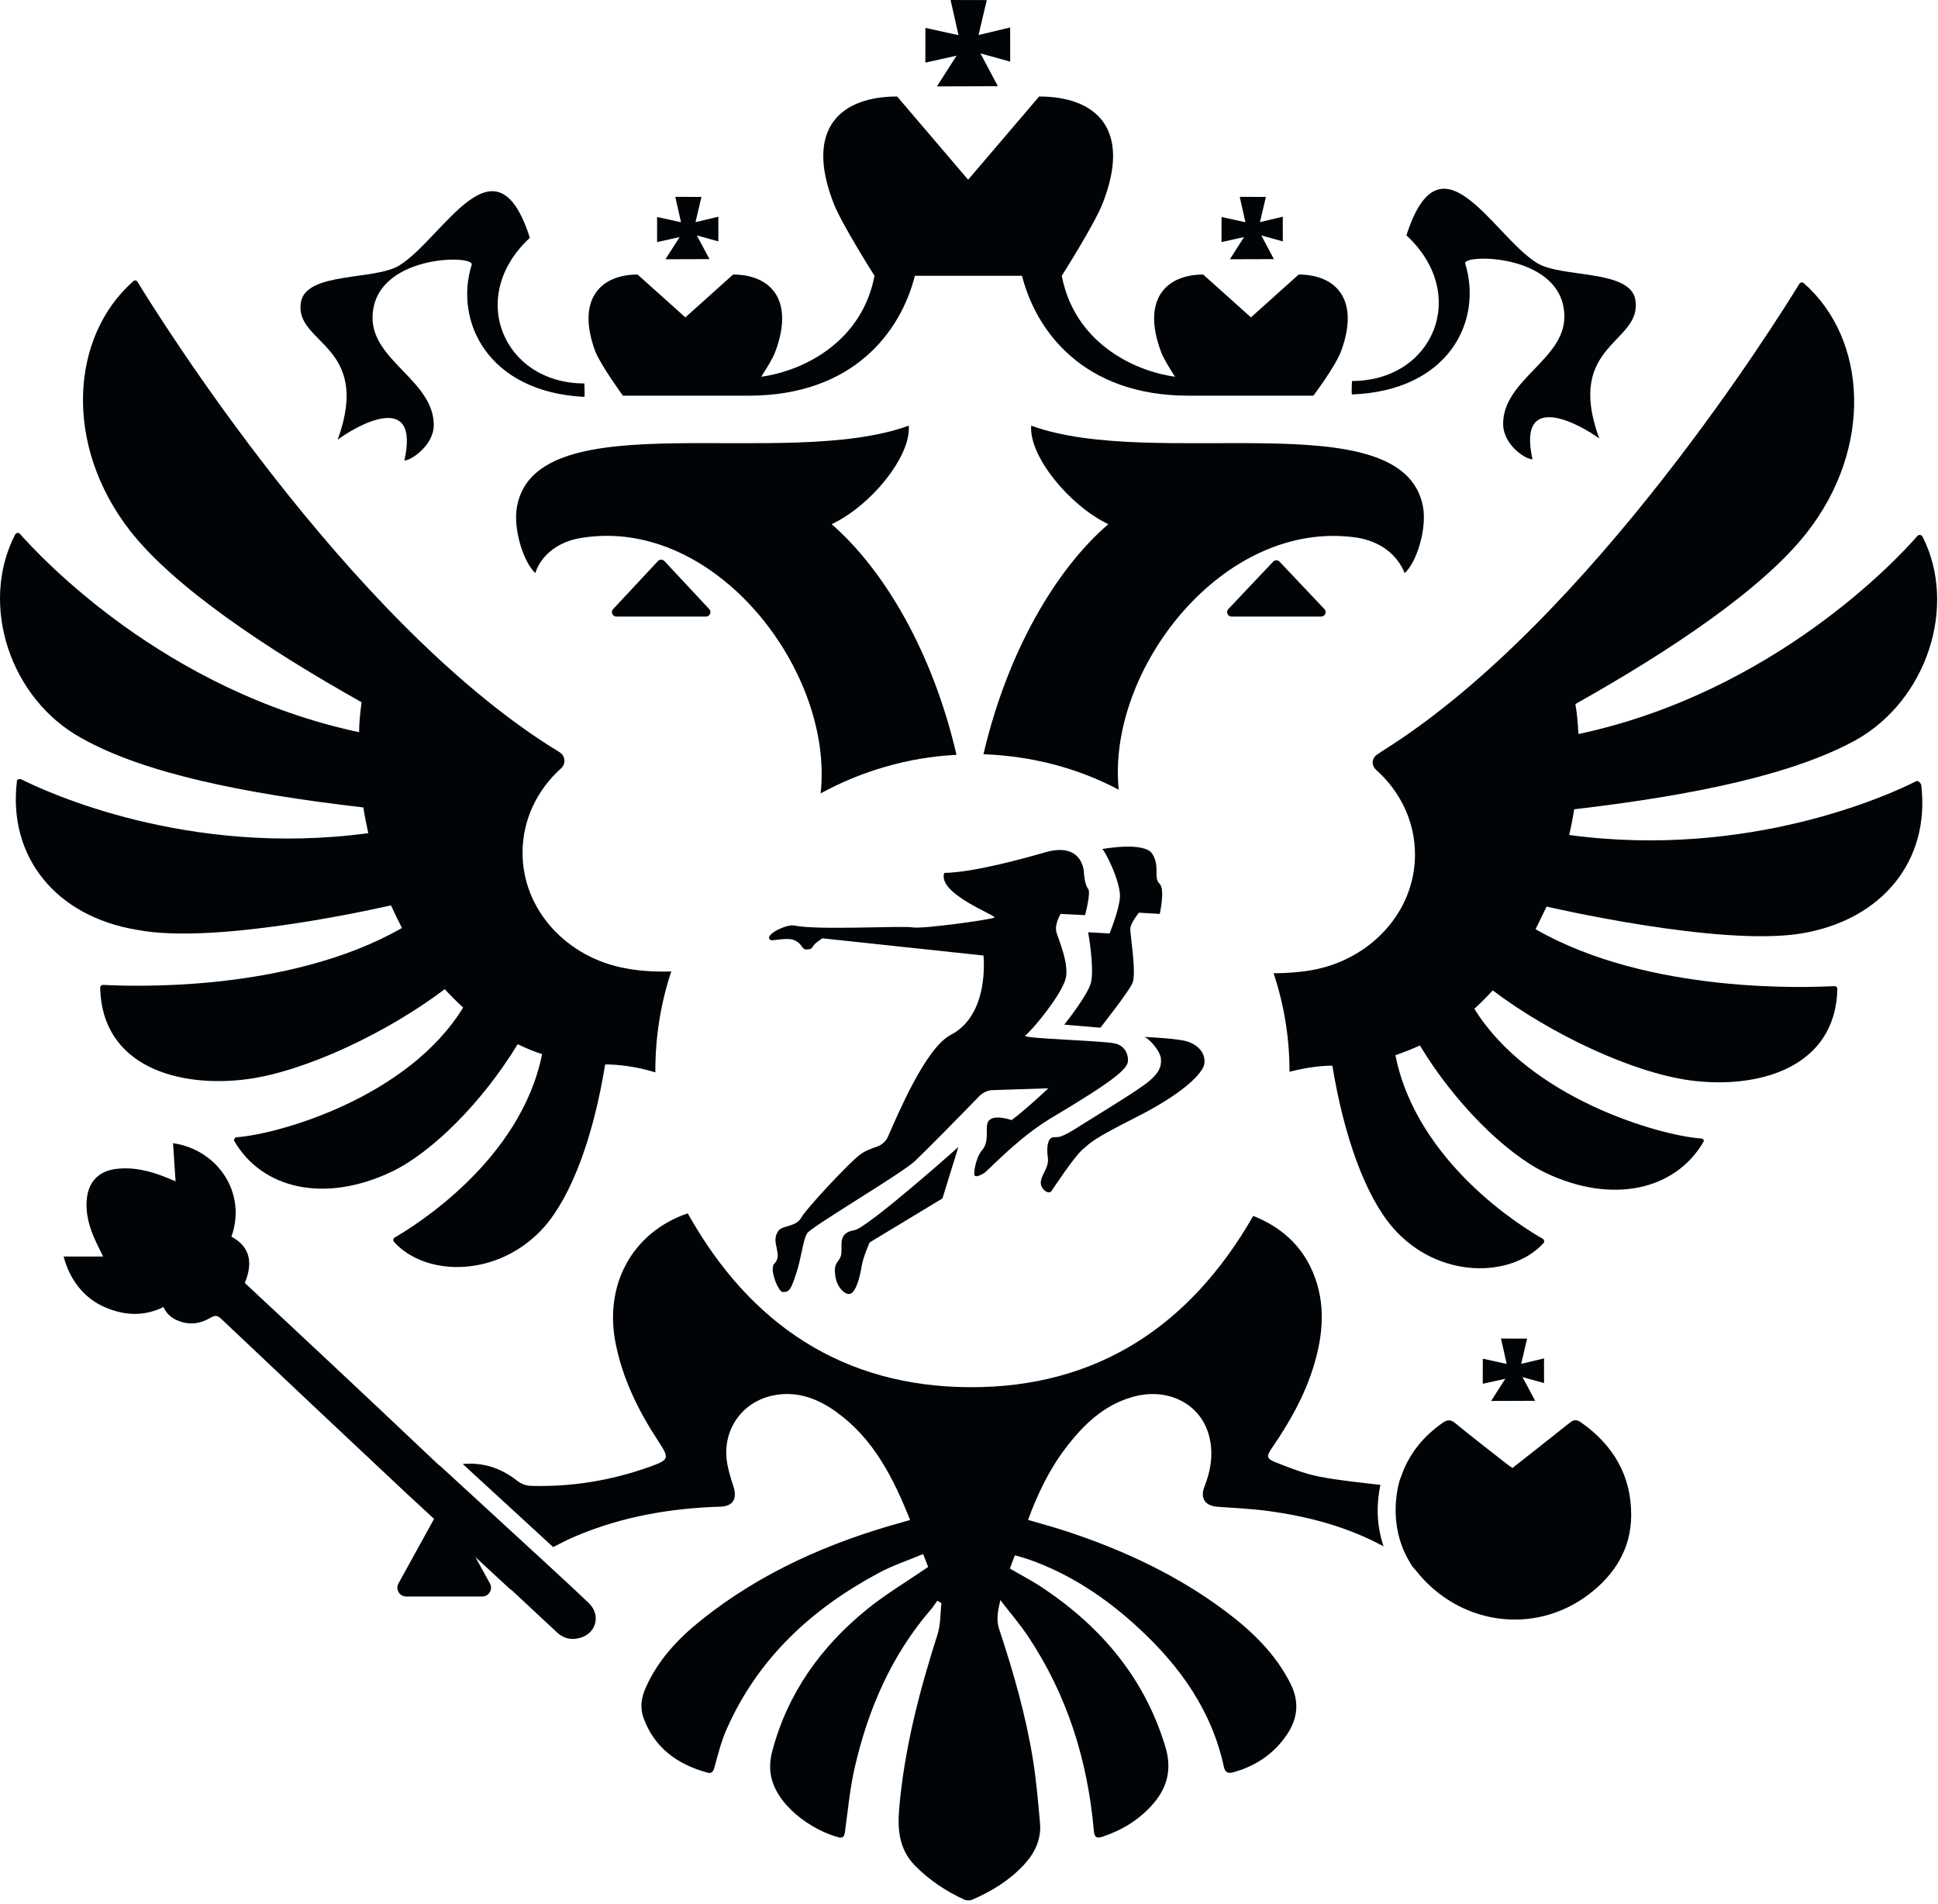 <?xml version="1.0" encoding="UTF-8"?> <svg xmlns="http://www.w3.org/2000/svg" width="228" height="224" viewBox="0 0 228 224" fill="none"><path d="M78.288 30.5L83.466 30.483L81.984 27.697L84.515 28.397C84.513 27.428 84.511 26.46 84.51 25.492L81.823 26.135L82.524 23.165L79.447 23.158L80.12 26.146L77.306 25.527L77.305 28.479L79.955 27.89L78.288 30.5Z" fill="#010407"></path><path d="M144.692 30.5L149.87 30.483L148.388 27.697L150.919 28.397L150.914 25.492L148.227 26.135L148.928 23.165L145.851 23.158C146.076 24.154 146.3 25.15 146.524 26.146L143.71 25.527L143.709 28.479L146.359 27.89L144.692 30.5Z" fill="#010407"></path><path d="M73.284 46.549H88.046C100.433 46.549 105.978 38.991 107.633 32.441H120.236C121.892 38.991 127.509 46.549 139.823 46.549H154.514C154.514 46.549 157.107 43.094 157.755 41.366C160.059 35.176 157.107 32.297 152.785 32.297L147.169 37.336L141.552 32.297C137.231 32.297 134.278 35.176 136.583 41.366C136.871 42.158 137.591 43.309 138.239 44.317C133.054 43.598 126.357 40.071 124.917 32.441C124.917 32.441 128.805 26.323 129.742 23.876C133.198 15.023 128.805 11.352 122.252 11.352L113.899 21.141L105.546 11.352C99.064 11.352 94.599 14.951 98.056 23.876C98.992 26.323 102.881 32.441 102.881 32.441C101.44 40.071 94.743 43.598 89.558 44.317C90.206 43.309 90.927 42.158 91.215 41.366C93.519 35.176 90.567 32.297 86.246 32.297L80.629 37.336L75.012 32.297C70.691 32.297 67.739 35.176 70.043 41.366C70.763 43.094 73.284 46.549 73.284 46.549Z" fill="#010407"></path><path d="M110.229 10.163L117.396 10.138L115.345 6.282L118.848 7.251L118.841 3.23L115.122 4.12L116.093 0.01L111.833 0L112.765 4.136L108.869 3.279L108.868 7.365L112.537 6.55L110.229 10.163Z" fill="#010407"></path><path d="M57.643 186.282L53.174 178.173C52.781 177.445 51.738 177.445 51.345 178.173L46.877 186.282C46.502 186.976 47.004 187.816 47.791 187.816H56.728C57.516 187.816 58.017 186.976 57.643 186.282Z" fill="#010407"></path><path d="M39.725 51.731C41.814 50.148 49.447 45.757 47.575 54.178C48.367 54.178 51.031 52.378 51.031 50.003C51.031 44.821 43.83 42.446 43.83 37.407C43.83 29.922 55.856 29.922 55.496 31.145C53.408 37.767 57.368 46.116 68.747 46.693C68.819 46.549 68.747 45.109 68.747 45.109C59.241 45.109 54.848 34.888 62.338 27.978C58.304 15.383 52.183 27.978 46.998 31.217C44.118 33.017 36.053 31.937 35.405 35.536C34.541 40.503 43.83 40.431 39.725 51.731Z" fill="#010407"></path><path d="M45.992 106.506C46.424 107.441 46.856 108.305 47.288 109.169C33.822 116.871 14.954 116.007 12.145 115.863C11.929 115.863 11.785 116.007 11.785 116.222C12.001 125.508 21.075 128.027 29.141 126.948C35.982 126.011 45.56 121.477 52.329 116.367C52.977 117.086 53.697 117.806 54.489 118.525C48.008 129.107 32.813 133.425 27.845 133.785C27.628 133.785 27.485 134.073 27.556 134.217C30.797 139.831 38.142 141.631 46.136 137.816C50.888 135.513 56.793 129.61 60.899 122.845C61.835 123.276 62.771 123.708 63.779 123.996C61.259 136.592 48.656 144.294 46.424 145.59C46.28 145.661 46.208 145.877 46.352 146.093C50.096 150.268 58.738 150.34 64.067 144.294C67.308 140.551 69.828 133.641 71.196 125.22C72.637 125.22 74.796 125.436 77.101 126.155V125.939C77.101 121.908 77.749 117.95 78.974 114.279C77.029 114.352 75.157 114.207 73.645 113.919C66.732 112.696 61.475 107.081 61.475 100.316C61.475 96.429 63.203 92.902 66.011 90.383C66.588 89.879 66.516 88.943 65.867 88.511C65.507 88.295 65.219 88.08 64.931 87.936C40.663 72.604 18.555 37.047 16.179 33.16C16.035 32.945 15.818 32.945 15.674 33.089C8.257 39.639 7.465 52.379 15.315 62.456C20.499 69.078 31.373 76.347 42.535 82.609C42.392 83.761 42.247 84.985 42.247 86.136C19.275 81.241 4.728 65.479 2.352 62.816C2.208 62.6 1.92 62.672 1.776 62.888C-2.473 71.165 1.2 82.249 9.625 86.856C16.971 90.958 28.493 93.334 42.751 94.989C42.896 95.997 43.111 97.004 43.327 98.013C22.012 100.891 5.376 93.118 2.496 91.679C2.28 91.607 1.992 91.679 1.992 91.894C0.912 100.747 6.528 107.801 16.107 109.385C25.684 111.256 45.992 106.506 45.992 106.506Z" fill="#010407"></path><path d="M12.039 153.642C14.404 154.758 16.813 154.943 19.235 153.764C19.655 154.729 20.423 155.233 21.385 155.523C22.595 155.887 23.696 155.636 24.759 155.028C25.168 154.793 25.506 154.657 25.971 155.098C33.1 161.851 40.25 168.582 47.412 175.3C47.427 175.314 47.437 175.326 47.45 175.34L59.972 186.913C60.078 186.972 60.185 187.05 60.301 187.159C62.026 188.795 63.788 190.393 65.517 192.025C66.35 192.812 67.325 192.975 68.349 192.649C70.193 192.061 70.679 189.942 69.276 188.598C67.689 187.078 66.066 185.586 64.359 184.006L51.75 172.42C51.662 172.366 51.574 172.301 51.48 172.212C46.978 167.937 42.452 163.69 37.924 159.444C34.887 156.596 31.837 153.761 28.8 150.927C29.845 148.41 29.316 146.6 27.228 145.483C29.067 140.335 25.602 135.239 20.356 134.484L20.654 138.967C20.183 138.774 19.874 138.645 19.565 138.52C17.685 137.757 15.76 137.269 13.706 137.507C11.634 137.746 10.413 138.991 10.214 141.048C10.009 143.168 10.746 145.046 11.671 146.88C11.813 147.161 11.95 147.445 12.131 147.815H7.485C8.176 150.475 9.798 152.583 12.039 153.642Z" fill="#010407"></path><path d="M155.827 71.67L150.551 66.088C150.343 65.851 149.975 65.851 149.768 66.088L144.492 71.67C144.198 72.006 144.437 72.532 144.883 72.532H155.436C155.882 72.532 156.121 72.006 155.827 71.67Z" fill="#010407"></path><path d="M123.046 100.244C121.029 100.819 114.764 102.619 111.091 102.691C110.227 105.138 117.356 107.729 116.996 107.945C116.636 108.161 108.571 109.313 107.346 109.097C106.123 108.881 96.184 109.456 93.449 108.881C92.512 108.665 89.631 110.104 90.712 110.609C90.927 110.681 92.728 110.248 93.449 110.609C94.456 111.04 94.312 111.76 94.888 111.688C95.536 111.688 95.464 111.544 95.752 111.184C96.04 110.824 96.472 110.609 96.616 110.465C96.688 110.392 96.76 110.392 96.833 110.392L115.7 112.408C115.7 112.408 116.492 119.39 111.812 121.765C108.859 123.348 105.619 131.121 104.466 133.713C104.25 134.217 103.818 134.648 103.242 134.864C102.594 135.081 101.801 135.369 101.225 135.8C100.146 136.52 94.816 142.206 94.24 143.286C93.593 144.366 92.008 144.15 91.576 144.797C90.567 146.165 92.224 147.605 91.072 148.684C90.495 149.332 91.576 151.995 92.08 151.995C92.872 151.995 93.016 151.779 93.664 149.835C94.312 147.893 94.456 145.877 94.96 145.085C95.464 144.294 106.123 138.032 107.634 136.592C108.859 135.441 113.468 130.761 115.196 128.963C115.628 128.53 116.204 128.243 116.852 128.243L123.334 128.027C123.334 128.027 120.669 130.546 119.013 131.77C117.717 131.338 116.852 131.41 116.492 131.698C115.628 132.201 116.636 134.145 115.484 135.369C114.764 136.304 114.475 138.175 114.692 138.319C114.98 138.535 115.7 138.032 115.844 137.96C117.068 136.88 119.949 133.785 123.622 131.554C131.255 127.019 132.623 125.723 132.696 124.859C132.767 123.78 132.119 122.988 131.255 122.772C129.887 122.412 120.309 122.196 120.597 121.837C121.461 121.189 124.774 117.158 125.35 115.215C125.854 113.415 124.486 110.465 124.27 109.6C124.054 108.737 124.774 107.513 124.774 107.513L127.654 107.657C127.654 107.657 128.374 104.994 128.014 104.562C127.582 104.059 127.51 102.547 127.51 102.547V102.403C127.078 99.956 125.062 99.668 123.046 100.244Z" fill="#010407"></path><path d="M98.345 150.484C98.633 151.635 99.498 152.355 100.002 152.211C100.722 151.995 101.153 150.268 101.37 148.972C101.514 147.965 102.306 146.165 102.306 146.165L110.876 140.982L112.748 134.936C112.748 134.936 102.09 144.438 100.505 144.725C98.633 145.013 99.066 146.381 98.994 147.244C98.994 148.612 97.841 148.181 98.345 150.484Z" fill="#010407"></path><path d="M159.628 63.247C163.661 63.895 164.957 66.63 165.245 67.422C166.613 66.27 167.91 62.239 167.406 59.576C165.029 47.124 135.936 55.402 121.317 50.075C121.029 53.674 125.854 59.504 130.391 61.664C124.198 66.99 118.509 76.707 115.7 88.727C121.461 88.943 126.862 90.383 131.615 92.902C130.175 78.794 143.93 60.944 159.628 63.247Z" fill="#010407"></path><path d="M123.693 140.119C124.053 139.615 126.358 136.088 127.366 135.224C128.374 134.361 128.446 134.073 133.703 131.41C139.536 128.458 141.624 126.083 141.696 125.076C141.84 123.708 140.688 122.7 139.248 122.412C137.808 122.124 134.567 121.98 134.567 121.98C134.999 121.98 136.511 123.564 136.583 124.571C136.655 125.58 136.295 126.227 135.215 127.163C134.135 128.099 129.886 130.689 127.221 132.345C124.557 134.073 124.557 133.713 123.909 133.785C123.261 133.857 123.117 134.937 123.261 136.088C123.477 137.24 122.613 138.032 122.469 138.895C122.253 139.759 123.333 140.623 123.693 140.119Z" fill="#010407"></path><path d="M130.535 109.816L128.014 109.672C128.014 109.672 128.734 113.559 128.374 115.503C128.086 116.943 125.206 120.541 125.206 120.541L129.455 120.901C129.455 120.901 132.696 116.798 133.199 115.718C133.775 114.639 132.912 109.816 132.983 109.169C133.055 108.521 133.991 107.369 133.991 107.369L136.44 107.513C136.44 107.513 137.088 104.634 136.44 103.986C135.647 103.266 136.512 101.97 135.575 100.459C134.639 98.948 129.671 99.883 129.671 99.883C129.887 99.883 131.831 103.626 131.759 105.498C131.687 107.009 130.535 109.816 130.535 109.816Z" fill="#010407"></path><path d="M83.455 71.672L78.178 66.017C77.971 65.778 77.6 65.778 77.392 66.017L72.116 71.672C71.825 72.009 72.064 72.532 72.509 72.532H83.062C83.507 72.532 83.746 72.009 83.455 71.672Z" fill="#010407"></path><path d="M106.915 50.075C92.224 55.402 63.13 47.124 60.826 59.576C60.322 62.239 61.618 66.198 62.986 67.422C63.202 66.558 64.499 63.823 68.603 63.247C84.302 60.872 98.129 79.082 96.544 93.333C101.297 90.742 106.771 89.087 112.531 88.799C109.722 76.707 104.034 67.062 97.841 61.664C102.449 59.504 107.202 53.674 106.915 50.075Z" fill="#010407"></path><path d="M172.375 31.001C172.015 29.85 184.042 29.777 184.042 37.263C184.042 42.302 176.839 44.677 176.839 49.859C176.839 52.306 179.433 54.034 180.297 54.034C178.424 45.685 186.13 50.075 188.147 51.587C184.042 40.358 193.258 40.431 192.394 35.248C191.746 31.649 183.681 32.729 180.801 30.929C175.615 27.69 169.495 15.094 165.462 27.69C172.951 34.6 168.63 44.821 159.053 44.821C159.053 44.821 158.98 46.333 159.053 46.404C170.503 45.972 174.463 37.696 172.375 31.001Z" fill="#010407"></path><path d="M174.443 162.788L177.095 162.199L175.428 164.809L180.605 164.791L179.122 162.005L181.653 162.706L181.65 159.801L178.962 160.444L179.663 157.474L176.587 157.467L177.259 160.455L174.445 159.835L174.443 162.788Z" fill="#010407"></path><path d="M169.692 167.402C167.401 169.017 165.71 171.099 164.82 173.756C164.78 173.874 164.737 173.978 164.69 174.075C164.627 174.297 164.562 174.519 164.509 174.754C164.28 175.768 163.685 179 165.133 182.377C165.446 183.105 165.818 183.753 166.2 184.331C166.346 184.484 166.486 184.642 166.616 184.804C171.64 191.146 180.49 192.444 186.921 187.56C189.969 185.243 191.887 182.188 191.906 178.275C191.928 173.612 189.808 170.005 186.008 167.336C185.472 166.959 185.131 167.005 184.646 167.394C182.433 169.172 180.192 170.916 177.929 172.697C177.661 172.502 177.406 172.329 177.167 172.141C175.174 170.575 173.166 169.033 171.21 167.425C170.638 166.954 170.255 167.005 169.692 167.402Z" fill="#010407"></path><path d="M154.543 160.727C155.671 157.04 155.999 153.338 154.464 149.685C153.102 146.444 150.65 144.315 147.439 143.039C140.025 155.979 129.054 163.247 114.119 163.191C99.149 163.135 88.208 155.783 80.915 142.748C80.727 142.812 80.496 142.88 80.273 142.968C74.179 145.381 71.103 151.334 72.422 158.01C73.25 162.2 75.087 165.931 77.399 169.462C78.78 171.572 78.783 171.718 76.384 172.573C71.869 174.181 67.2 174.943 62.403 174.794C61.877 174.777 61.271 174.536 60.855 174.205C58.894 172.649 56.753 172.014 54.44 172.226L65.078 182.001C65.966 181.54 66.83 181.096 67.719 180.72C73.152 178.421 78.86 177.423 84.734 177.246C86.231 177.201 86.765 176.322 86.288 174.867C86.01 174.02 85.743 173.161 85.577 172.288C84.841 168.417 87.17 164.908 91.028 164.146C93.783 163.602 96.223 164.533 98.413 166.116C102.799 169.286 105.108 173.891 107.067 178.806C106.727 178.908 106.466 178.991 106.203 179.062C97.587 181.431 89.531 184.966 82.504 190.587C79.757 192.784 77.377 195.316 75.94 198.604C75.436 199.757 75.283 200.94 75.715 202.117C77.006 205.634 79.697 207.558 83.19 208.525C83.728 208.672 83.915 208.422 84.06 207.892C84.465 206.411 84.839 204.9 85.452 203.501C89.132 195.104 95.481 189.258 103.431 185.016C105.063 184.144 106.847 183.557 108.608 182.819L109.195 184.337C106.7 186.049 104.22 187.516 102.006 189.313C96.555 193.739 92.614 199.244 90.823 206.128C90.619 206.913 90.546 207.786 90.652 208.587C91.144 212.306 95.484 215.305 98.652 216.14C99.192 216.282 99.334 216.01 99.404 215.516C99.758 212.987 99.982 210.424 100.553 207.942C102.134 201.067 104.872 194.714 109.543 189.311C109.811 189.001 110.028 188.646 110.269 188.313L110.756 188.58C110.615 189.809 110.671 191.1 110.302 192.254C108.168 198.932 106.405 205.678 105.792 212.69C105.573 215.21 105.757 217.547 107.657 219.481C109.327 221.181 111.267 222.465 113.411 223.46C113.68 223.584 114.094 223.602 114.363 223.486C116.623 222.517 118.697 221.25 120.397 219.445C121.721 218.043 122.535 216.404 122.353 214.428C122.128 211.975 121.926 209.511 121.537 207.079C120.692 201.807 119.222 196.688 117.542 191.625C117.196 190.582 117.375 189.558 117.688 188.234C118.881 189.783 119.971 191.048 120.895 192.424C125.551 199.367 127.961 207.092 128.687 215.369C128.762 216.218 129.072 216.284 129.728 216.064C132.06 215.286 134.089 214.033 135.699 212.162C137.371 210.219 137.87 208.053 137.113 205.532C134.694 197.469 129.627 191.467 122.754 186.851C121.508 186.014 120.167 185.319 118.813 184.524L119.392 182.963C119.986 183.138 120.491 183.266 120.98 183.436C125.929 185.165 130.184 188.031 133.997 191.561C138.844 196.049 142.567 201.261 143.987 207.861C144.144 208.59 144.56 208.646 145.135 208.483C147.754 207.743 149.892 206.31 151.418 204.035C152.707 202.113 152.875 200.141 151.8 198.019C150.048 194.558 147.36 191.956 144.335 189.668C138.667 185.385 132.32 182.415 125.608 180.187C124.076 179.677 122.513 179.261 120.947 178.799C122.068 175.759 123.417 172.927 125.333 170.399C127.418 167.648 129.828 165.295 133.277 164.326C137.319 163.19 141.147 165.073 142.198 168.75C142.797 170.846 142.486 172.898 141.694 174.907C141.166 176.246 141.788 177.152 143.207 177.255C145.206 177.4 147.214 177.487 149.197 177.755C153.929 178.395 158.513 179.611 162.733 181.892C162.747 181.899 162.761 181.907 162.775 181.914C161.848 179.187 161.983 176.64 162.401 174.68C160.003 174.397 157.595 174.172 155.232 173.713C153.438 173.366 151.697 172.673 149.99 171.991C148.999 171.595 149.003 171.267 149.597 170.405C151.668 167.395 153.466 164.244 154.543 160.727Z" fill="#010407"></path><path d="M225.448 91.894C222.64 93.333 205.932 101.107 184.617 98.228C184.834 97.22 185.049 96.213 185.194 95.205C199.38 93.549 210.974 91.102 218.32 87.071C226.674 82.393 230.345 71.309 226.169 63.104C226.025 62.887 225.736 62.887 225.592 63.032C223.288 65.695 208.67 81.458 185.697 86.352C185.626 85.128 185.553 83.977 185.338 82.825C196.499 76.563 207.374 69.294 212.558 62.672C220.408 52.667 219.687 39.855 212.198 33.304C212.054 33.16 211.766 33.232 211.694 33.377C209.318 37.263 187.209 72.82 162.941 88.152C162.725 88.295 162.365 88.511 162.077 88.727C161.357 89.159 161.285 90.023 161.933 90.599C164.741 93.118 166.47 96.645 166.47 100.532C166.47 107.297 161.213 112.912 154.299 114.135C153.003 114.351 151.492 114.495 149.835 114.495C151.059 118.166 151.708 122.052 151.708 126.083C153.651 125.58 155.452 125.364 156.748 125.364C158.116 133.713 160.637 140.695 163.878 144.438C169.135 150.484 177.776 150.412 181.593 146.237C181.737 146.093 181.664 145.877 181.521 145.733C179.289 144.509 166.686 136.808 164.166 124.14C165.174 123.78 166.109 123.42 167.046 122.989C171.079 129.682 177.057 135.657 181.808 137.96C189.803 141.774 197.149 139.903 200.387 134.361C200.533 134.145 200.387 133.929 200.1 133.929C195.132 133.569 179.937 129.179 173.454 118.67C174.175 118.022 174.896 117.302 175.615 116.51C182.385 121.621 191.962 126.155 198.803 127.091C206.797 128.171 215.942 125.652 216.159 116.366C216.159 116.15 216.015 116.006 215.799 116.006C212.919 116.15 194.05 117.014 180.656 109.313C181.089 108.449 181.521 107.513 181.952 106.65C181.952 106.65 202.26 111.4 211.91 109.816C221.487 108.233 227.105 101.179 226.025 92.326C225.88 91.966 225.592 91.822 225.448 91.894Z" fill="#010407"></path></svg> 